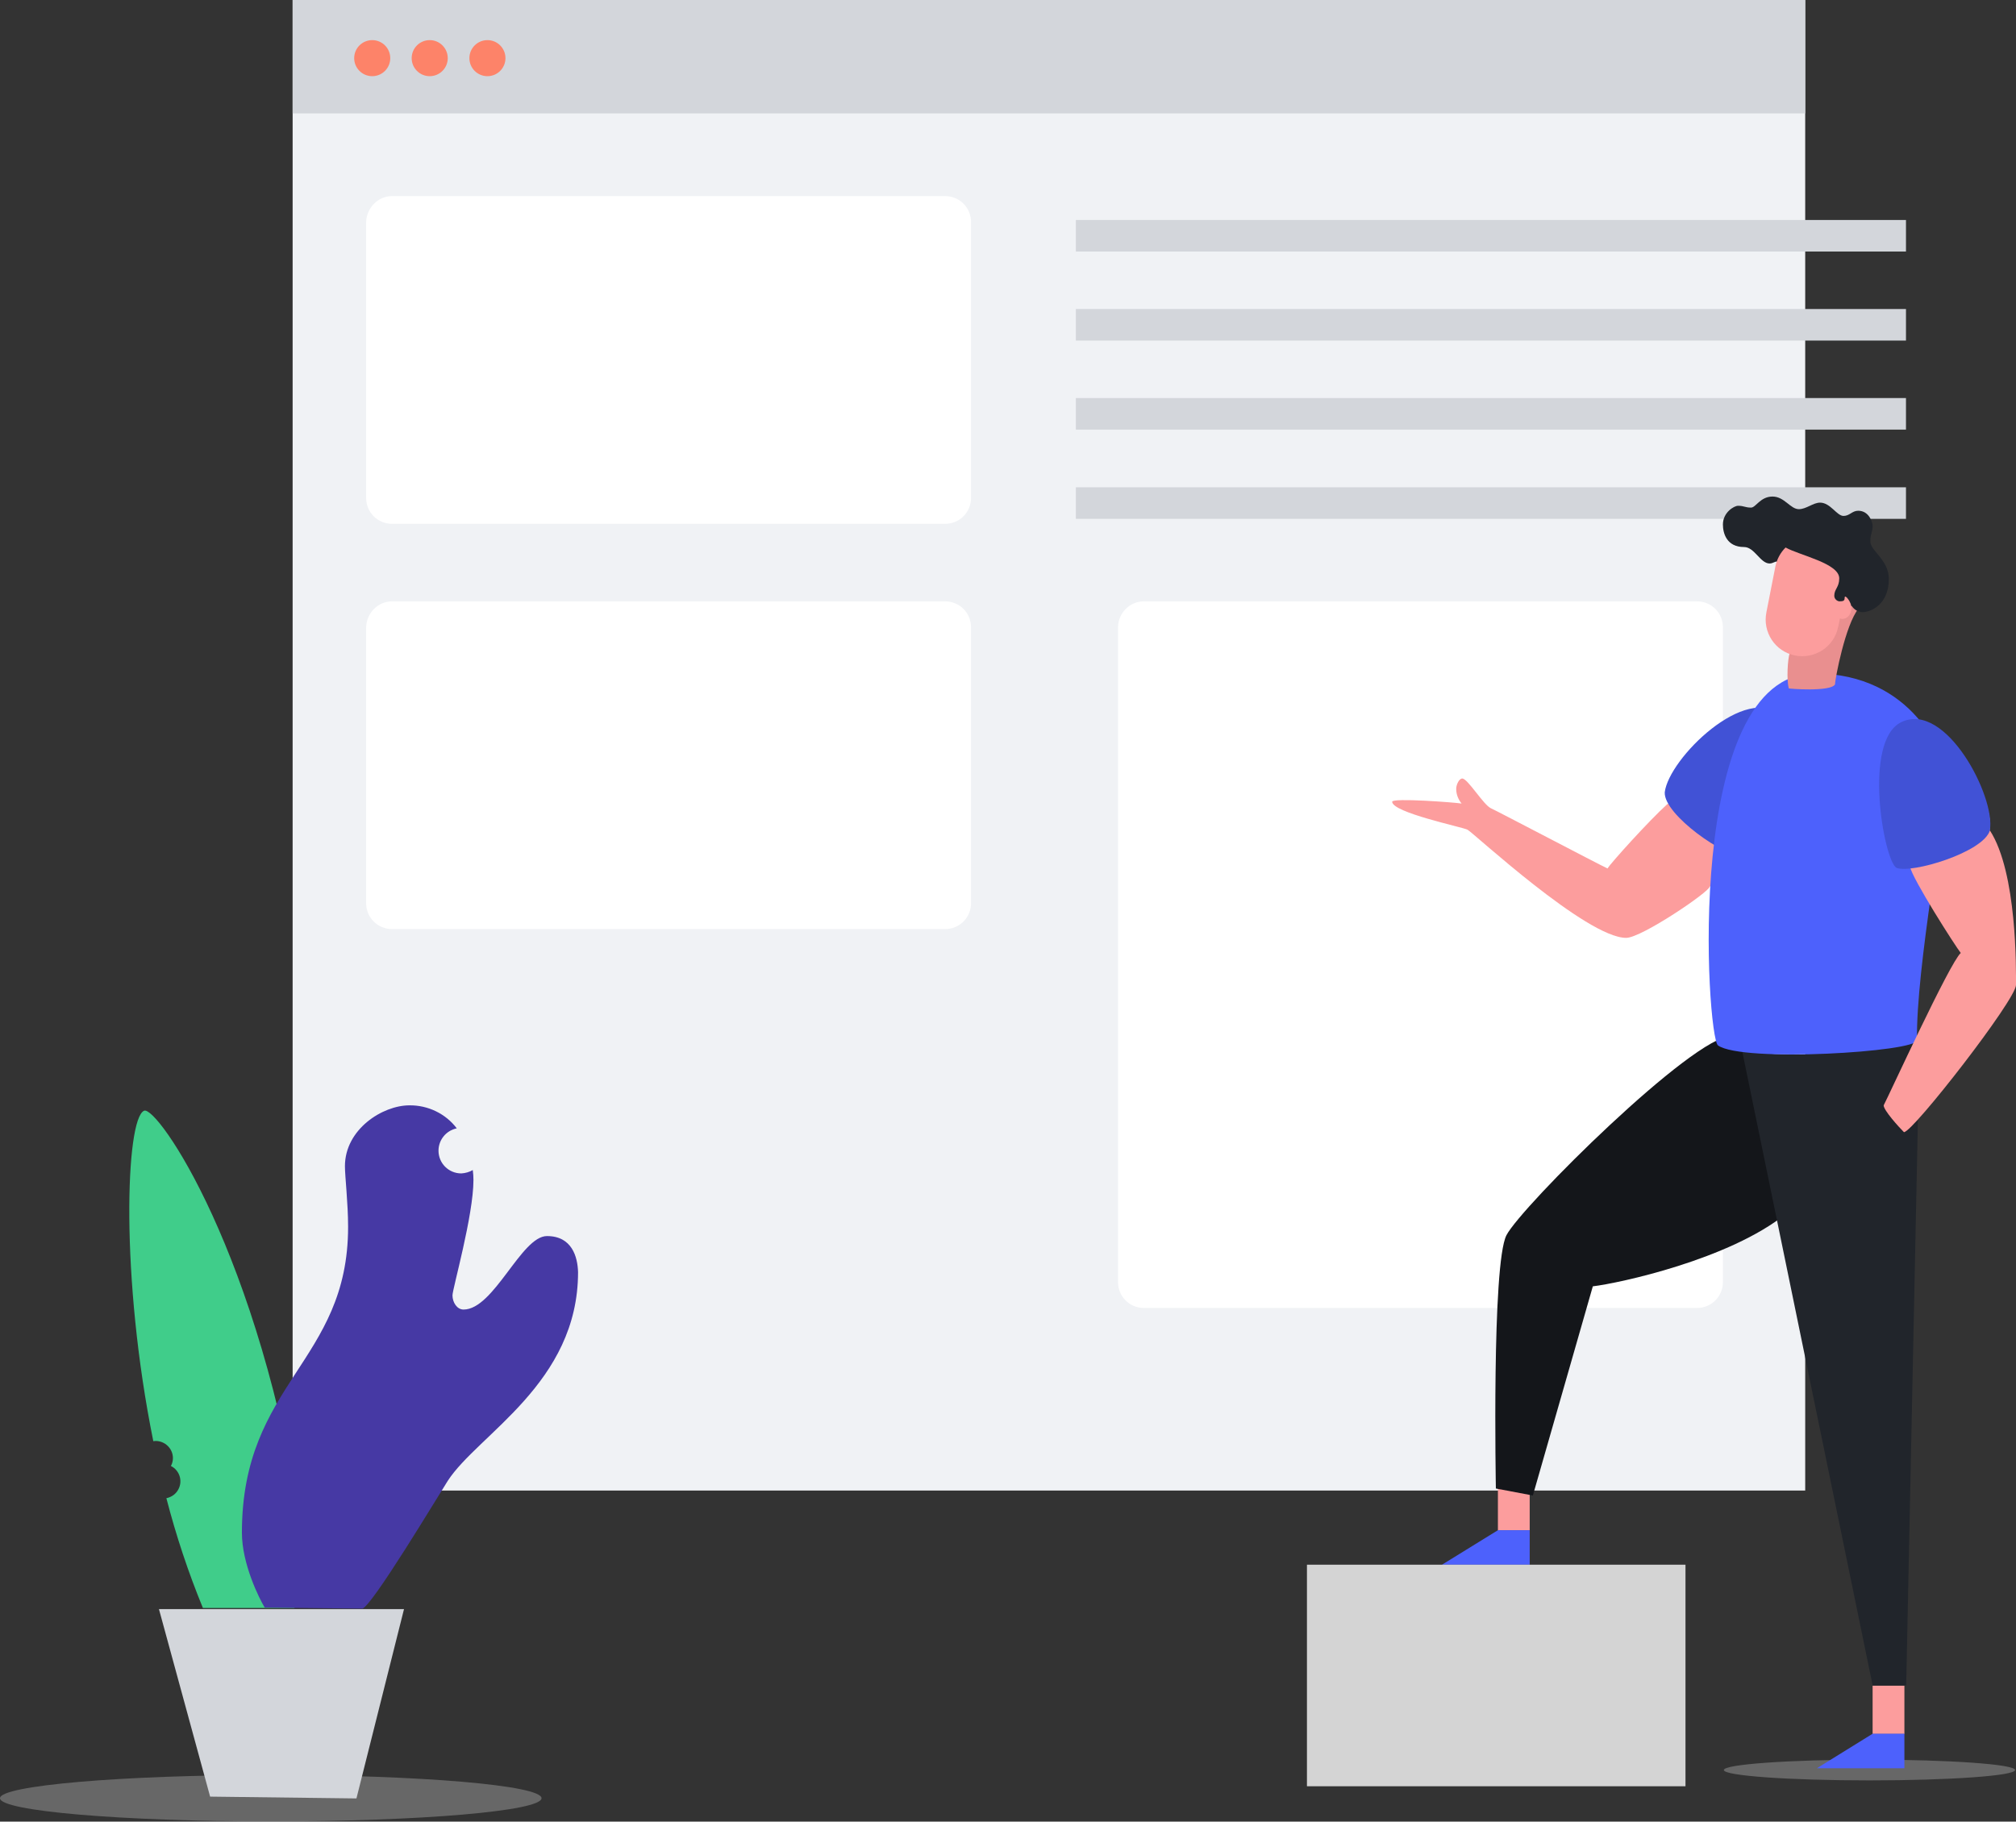 <?xml version="1.0" encoding="utf-8"?>
<!-- Generator: Adobe Illustrator 24.3.0, SVG Export Plug-In . SVG Version: 6.00 Build 0)  -->
<svg version="1.1" xmlns="http://www.w3.org/2000/svg" xmlns:xlink="http://www.w3.org/1999/xlink" x="0px" y="0px"
	 viewBox="0 0 894.2 808.2" style="enable-background:new 0 0 894.2 808.2;" xml:space="preserve">
<rect x="0" y="0" width="894.2" height="808.2" fill="#333333" stroke="none"/>
<style type="text/css">
	.st0{opacity:0.32;fill:#D4D4D4;enable-background:new    ;}
	.st1{fill:#F0F2F5;}
	.st2{fill:#D3D6DB;}
	.st3{fill:#FD8369;}
	.st4{fill:#FFFFFF;}
	.st5{fill:#FC9D9D;}
	.st6{fill:#14161A;}
	.st7{fill:#4152D6;}
	.st8{fill:#FED892;}
	.st9{fill:#21252B;}
	.st10{fill:#4D61FC;}
	.st11{fill:#D4D4D4;}
	.st12{fill:#E98F8F;}
	.st13{fill:#40CD8A;}
	.st14{fill:#4639A4;}
	.st15{fill:none;}
</style>
<g id="Register">
	<g id="Group_1984" transform="translate(-142 -299)">
		<path id="Path_1811" class="st0" d="M262.1,1086.5c66.4,0,120.1,4.6,120.1,10.3c0,5.7-53.8,10.3-120.1,10.3s-120.1-4.6-120.1-10.3
			C142,1091.2,195.7,1086.5,262.1,1086.5z"/>
		<ellipse id="Ellipse_65" class="st0" cx="971.2" cy="1084.3" rx="64.6" ry="4.6"/>
		<rect id="Rectangle_364" x="271.8" y="299" class="st1" width="670.9" height="661.3"/>
		<rect id="Rectangle_365" x="271.8" y="299" class="st2" width="670.9" height="50.3"/>
		<circle id="Ellipse_59" class="st3" cx="307.1" cy="324.8" r="8"/>
		<circle id="Ellipse_60" class="st3" cx="332.6" cy="324.8" r="8"/>
		<circle id="Ellipse_61" class="st3" cx="358.2" cy="324.8" r="8"/>
		<path id="Rectangle_366" class="st4" d="M315.9,386h245.3c6.4,0,11.5,5.1,11.5,11.5v122.4c0,6.4-5.1,11.5-11.5,11.5H315.9
			c-6.4,0-11.5-5.1-11.5-11.5V397.5C304.6,391.2,309.7,386,315.9,386z"/>
		<path id="Rectangle_367" class="st4" d="M315.9,565.8h245.3c6.4,0,11.5,5.1,11.5,11.5v122.4c0,6.4-5.1,11.5-11.5,11.5H315.9
			c-6.4,0-11.5-5.1-11.5-11.5V577.3C304.6,570.9,309.7,565.8,315.9,565.8z"/>
		<path id="Rectangle_368" class="st4" d="M649.4,565.8h245.3c6.4,0,11.5,5.1,11.5,11.5v290.5c0,6.4-5.1,11.5-11.5,11.5H649.4
			c-6.4,0-11.5-5.1-11.5-11.5V577.3C638,570.9,643.1,565.8,649.4,565.8z"/>
		<rect id="Rectangle_369" x="619.2" y="396.6" class="st2" width="368.2" height="14"/>
		<rect id="Rectangle_370" x="619.2" y="436.1" class="st2" width="368.2" height="14"/>
		<rect id="Rectangle_371" x="619.2" y="475.6" class="st2" width="368.2" height="14"/>
		<rect id="Rectangle_372" x="619.2" y="515.2" class="st2" width="368.2" height="14"/>
		<rect id="Rectangle_376" x="806.4" y="956.5" class="st5" width="14.1" height="21.4"/>
		<rect id="Rectangle_378" x="972.6" y="1046.9" class="st5" width="14.1" height="21.4"/>
		<path id="Path_1802" class="st6" d="M910,758.6c-17.1,0-93.2,75.7-99.8,88.4c-6.6,12.7-4.7,112.4-4.7,112.4l16.4,3.1l26.6-92.8
			c11.7-1.4,60.5-11.9,85.7-32.2c25.2-20.5-2.4-66.1-2.4-66.1L910,758.6z"/>
		<path id="Path_1793" class="st5" d="M881.5,655.8c-8.3,7.5-25.1,26.2-26.5,28.5c-4.3-2-48.4-25.2-51.7-26.7s-10.3-13.2-12.7-13.2
			c-1.4,0-2.7,2.7-2.7,4.6c0,2.4,0.9,4.7,2.4,6.5c-3.1-0.5-30.8-2.6-30.8-0.8c0,4.8,31,11.2,33.4,12.4c2.4,1.2,52.8,48,70.4,48
			c6.8,0,37-20.5,37-22.7c2.8-1.9,7.3-4.8,7.3-4.8v-16.2l-10.5-7.7C896.9,663.8,883.1,654.3,881.5,655.8z"/>
		<path id="Path_1794" class="st7" d="M880.4,650.5c1.8-15,36.2-48.8,52-33.8c13.7,13.2-11.2,60.3-17.5,62.1
			C907.7,679.6,879.9,660.6,880.4,650.5z"/>
		<path id="Path_1795" class="st8" d="M985.2,619.4c17.5-7.4,42,33.2,39.3,48c0,6.4-35.9,20.3-41.5,16.6
			C977.6,680.2,967.8,626.8,985.2,619.4z"/>
		<path id="Path_1804" class="st9" d="M914.7,765.1l57.9,281.6h14.9l5.2-251.3c0-4.4-0.4-31.7-0.4-35.1
			C975.5,765.3,939.7,769.2,914.7,765.1z"/>
		<path id="Path_1807" class="st10" d="M972.6,1068.2h14.1v15.3h-38.8L972.6,1068.2z"/>
		<path id="Path_1806" class="st10" d="M806.4,977.9h14.1v15.3h-38.9L806.4,977.9z"/>
		<rect id="Rectangle_377" x="721.7" y="993.2" class="st11" width="167.9" height="98.3"/>
		<path id="Path_1808" class="st2" d="M300.1,1096.9l-64.9-0.8l-22.7-83.2h108.7L300.1,1096.9z"/>
		<path id="Path_1797" class="st10" d="M946.9,597.8c43.3,0,58.4,36,58.4,47.8c0,11.7-13.6,83.2-13,114.9c0.1,5.2-77.7,10-88.3,2.3
			C899,759.1,888.4,597.8,946.9,597.8z"/>
		<path id="Path_1805" class="st5" d="M1024.6,667.4c12.2,18.8,11.6,62.1,11.6,68.6s-45.7,65.3-49.7,65.3c-2.4-2.4-9-9.7-9-11.9
			c2.1-3.9,29.3-63.3,34.2-67.6c-2.2-2.7-21.7-33.2-22.5-38.3C1006.1,680.8,1022.6,673.6,1024.6,667.4z"/>
		<path id="Path_1798" class="st7" d="M1024.6,667.4c2.7-14.8-19.6-57.6-39.3-48c-17.1,8.3-7.8,60.9-2.2,64.6
			C989.7,686.8,1021.9,677.1,1024.6,667.4z"/>
		<path id="Path_1799" class="st12" d="M935.8,588.8c-0.9,2.8-1.4,11.7-0.4,15.6c0.1,0.2,18.4,1.6,20.5-1.7
			c0.1-2.7,4.6-26.5,10.5-33.8c0.6-0.9-0.7-3.1-0.7-3.1l-21.3,8.8L935.8,588.8"/>
		<path id="Path_1800" class="st9" d="M963.4,567.9c1,1.6,2.8,2.6,4.7,2.7c3.5,0,11.7-3.2,11.7-14.8c0-8.3-8.2-12.5-8.2-16.5
			c0-3.8,1-3.9,1-7c0-1.6-1.6-6.7-6.4-6.7c-2.7,0-3.8,2.3-6.5,2.3c-3,0-5.8-5.9-10.4-5.9c-3.1,0-6.1,2.9-9.4,2.9
			c-3.8,0-6.4-5.6-11.7-5.6c-5.4,0-7.4,4.9-9.5,4.9c-2.7,0-3.1-0.8-5.8-0.8c-1.7,0-6.7,2.9-6.7,8.3c0,3.8,1.6,10,9.4,10
			c4.6,0,7.2,7.3,11.3,7.3c1.6,0,2.9-1.3,3.3-0.7c1.6,2.7,4.8,10.3,4.8,10.3l14.7,8.2L963.4,567.9z"/>
		<path id="Path_1801" class="st5" d="M960.2,564.2c0,1.3-0.5,1.6-2.4,1.6c-1.2-0.2-2.2-1.2-2.2-2.5c0-3,2.2-3.7,2.2-7.7
			c0-6.7-17.6-10.2-23.8-13.7l0,0c-2.3,2.3-3.8,5.1-4.5,8.3l-4,20.4c-1.8,8.8,3.8,17.4,12.6,19.2c8.8,1.8,17.4-3.8,19.2-12.6
			c0-0.1,0-0.2,0.1-0.3l0.7-3.5l0,0c0.3,0.1,0.7,0.2,1,0.2c2.3,0,4.1-2.1,4.1-4.7C963.5,566.5,960.2,562.2,960.2,564.2z"/>
		<path id="Path_1810" class="st13" d="M276.2,980.2c-18.7-125.2-64.6-191-70.3-188.4c-8.2,3.6-10.6,74,4.1,146.6
			c0.4,0,0.7-0.1,1-0.1c4.2,0,7.7,3.4,7.7,7.6l0,0c0,1.2-0.3,2.5-0.9,3.5c3.8,1.9,5.3,6.5,3.4,10.2c-1,2.1-3,3.6-5.4,4.1
			c4.3,16.6,9.7,32.9,16.2,48.7h40.6C276.7,1002.2,277.9,991.1,276.2,980.2z"/>
		<path id="Path_1809" class="st14" d="M384.6,847.4c-11.4,0-23.5,32.6-37,32.6c-2.9,0-4.9-3.2-4.9-6.3c0-2.9,9.3-35.4,9.3-51.2
			c0-1.4-0.1-2.9-0.3-4.4c-1.5,0.9-3.3,1.4-5.1,1.5c-5.6,0-10.1-4.5-10.1-10.1c0-4.7,3.3-8.9,8.1-9.9c-4.9-6.5-12.8-10.3-21-10.2
			c-11.9,0-28.6,10.6-28.6,27c0,4.6,1.4,16.3,1.4,26.9c0,60.1-47.1,69.1-47.1,135.7c0,14,7.8,29.4,10.1,33.2c0,0,39.4,0.5,43.2,0.5
			c3.8,0,34.5-51.3,38-56.7c13.4-20.7,57.8-43.3,57.8-92.6C398.2,856.6,395.7,847.4,384.6,847.4z"/>
	</g>
</g>
<g id="Layer_2">
	<rect x="-0.2" class="st15" width="894.2" height="808.2"/>
</g>
</svg>
